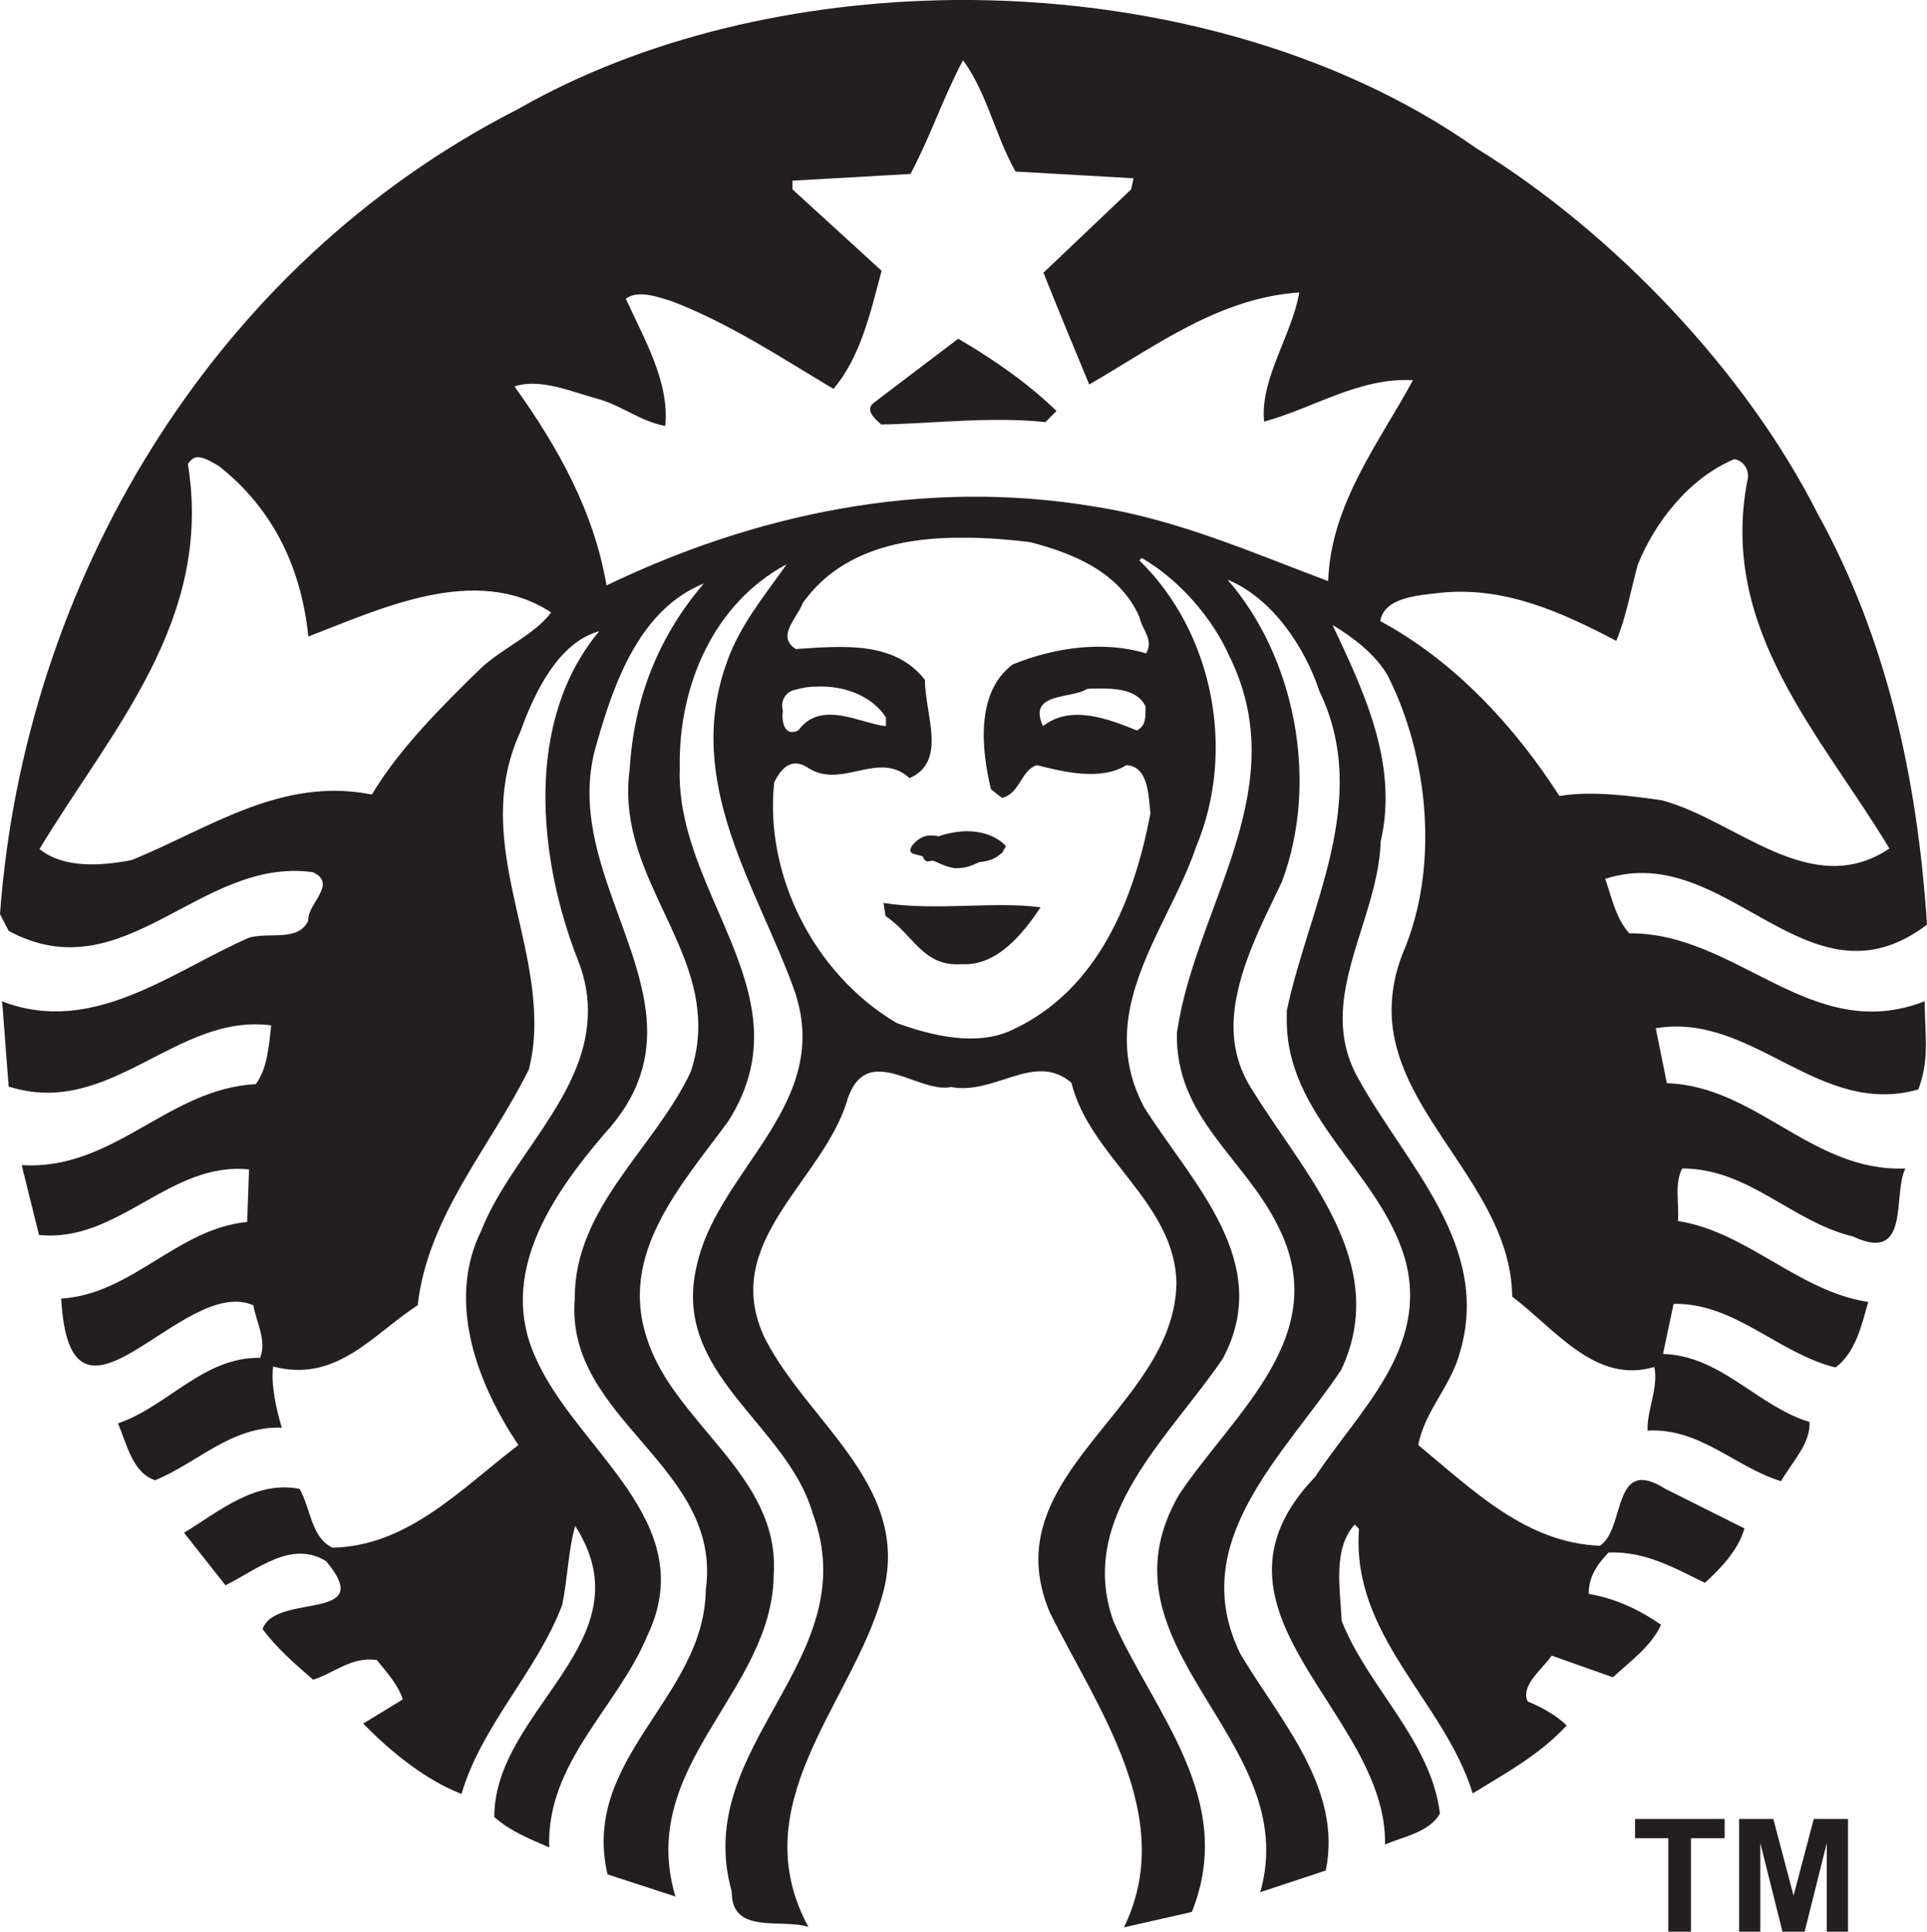 <?xml version="1.0" encoding="utf-8"?>
<!-- Generator: Adobe Illustrator 28.0.0, SVG Export Plug-In . SVG Version: 6.00 Build 0)  -->
<svg version="1.1" id="Layer_1" xmlns="http://www.w3.org/2000/svg" xmlns:xlink="http://www.w3.org/1999/xlink" x="0px" y="0px"
	 viewBox="0 0 400 400.9" style="enable-background:new 0 0 400 400.9;" xml:space="preserve">
<style type="text/css">
	.st0{fill:#231F20;}
</style>
<g id="g4387">
	<g id="g4381">
		<path id="inner_artwork" class="st0" d="M198.9,70.3c7.1,4.1,14.7,9.4,20.4,15l-2.3,2.3c-11.3-1.2-23.3,0.3-34.1,0.5
			c-1.2-1.2-3.6-3-1.4-4.6L198.9,70.3L198.9,70.3z M399.6,211.3c0.2,5.1,0.6,9.5-1.4,14.8c-20.7,5.9-34.4-16.1-54.5-12.7l2.3,11.4
			c18.6,0.6,30.2,18.5,49.5,17.7c-2.7,5.5,1.2,19.8-10.9,14.1c-12.6-3-21.6-14.1-35.4-14.1c-1.7,3.1-0.6,7.3-0.9,10.9
			c14.5,2.3,25,14.6,39.5,16.8c-1.4,5-2.7,10.6-6.8,13.6c-11.8-2.9-21-13.5-33.6-13.2l-2.2,10.4c12,0.3,19.7,10.9,30.4,14.1
			c0.3,4.4-3.6,8.3-5.9,12.3c-9.5-2.9-16.8-11.1-27.7-10.5c-0.2-4.1,2.3-8.8,1.4-13.2c-12.2,3.6-20.4-7.7-29.5-14.6
			c-0.3-22.3-23.8-37-25-57.9c-0.2-4.2,0.4-8.6,2.3-13.4c7.7-17.9,5.3-41-3.2-57.7c-2.6-4.4-7.1-7.8-11.4-10.4
			c6.2,13.2,13.8,28.7,10,44.9c-0.4,12.5-7.8,24.5-7.9,36.6c0,4.3,0.9,8.6,3.4,12.9c9.8,17.7,27.6,34.5,20.9,56.7
			c-1.8,6.8-7.3,12.1-8.6,19.1c11.5,9.5,22.4,20.3,37.7,20.9c5.4-3.5,2.4-18.9,13.6-11.8l16.4,8.2c-1.2,4.4-4.9,8.3-8.2,11.3
			c-6.2-3-12.3-6.6-20-6.3c-2.3,2.4-4.2,5.1-4.1,8.6c5.4,0.9,10.4,3.2,15,6.4c-2.1,4.5-6.2,7.4-10,10.9l-12.7-4.5
			c-2.1,3-6.5,6.2-5,9.5c2.9,1.2,6,2.9,8.1,5c-5.6,6.1-12.7,9.9-19.5,14.1c-5.9-19.2-25.3-32.7-23.6-54.9l-0.9-0.9
			c-4.6,5.1-3,13.3-2.7,20c5.5,13.9,18.5,24.7,20.4,40c-2.3,3.9-7.4,4.7-11.4,6.4c0.5-27.5-41.3-48.4-14.5-76.3
			c8.9-13.6,23.9-26.7,18.6-45.4c-5.4-18.1-24.7-29.4-24.5-49.7l0-1.6c4.4-21.2,17.7-43.7,6.8-66.3c-3-9.1-9.8-19.4-19.1-23.2
			c13.8,15.8,19.2,41.5,11.3,62.7c-4,8.4-9.4,18.5-10,28.4h0c-0.3,5.2,0.8,10.3,4.1,15.2c10.5,17,28.6,35.6,18.2,57.7
			c-11.8,17.7-32.4,35.7-20.9,59c8.3,13.9,21.2,27.8,17.7,44.9l-13.6,4.5c9.1-31.9-35.4-50.7-16.8-82.6
			c11.5-17.1,32.1-33.1,20.4-55.8c-7-14.1-21.3-22.4-20.9-40l0.5-2.9c4.7-24.9,23.6-48.5,10.4-75.2c-3.5-7.9-10.4-15.9-18.2-20.4
			l-0.5,0.5c15.4,15,20.1,39.6,11.8,59.4c-3.9,11.6-12.4,23.2-14.1,35.7c-0.8,5.9-0.1,12,3.3,18.4c9.8,15.6,27.1,32.1,16.3,52.2
			c-11.3,16.6-30.3,32.8-22.7,54.4c8.3,18.9,25.7,37,16.3,60.4l-14.1,3.2c11.2-22.9-5.6-45.6-15.4-65.4
			c-12-28.5,25.7-42.1,26.3-68.1c-0.1-16.8-18-26.3-21.8-41.8c-7.7-6.5-15.7,2.6-25,0.9c-6.8,1.4-17.3-9.4-21.4,2.3
			c-4.8,17.1-26.9,29.7-17.2,49.9c9.2,18,31.5,31.2,24,54.5c-6.6,21.8-28.6,42.5-15,67.6c-5.6-1.8-16,1.7-15.9-7.3
			c-8.6-30.4,28.1-48.1,16.8-78.5c-5.3-18.6-29.4-28.9-24.1-51.3c3.9-18.4,24.6-31.3,21.7-51.5c-0.2-1.7-0.7-3.4-1.2-5.2
			c-7.7-21.8-23.5-43.6-14.1-69c2.6-7.3,7.7-13.5,12.3-20c-15,8-22.5,25-22.2,42.2c-0.7,18.8,13.2,34.8,15.2,52
			c0.8,6.9-0.4,14-5.2,21.5c-9.8,13.3-22.7,27.4-16.8,45c5.6,17.7,27.7,28.4,26.3,49c-0.2,24.4-28.5,39.5-20.4,66.8l-14.1-4.6
			c-5.6-24.2,20.1-36.6,20.4-59c3.6-25.8-29.2-35.3-27.2-60.4c-0.1-19.1,16.6-31.2,24.1-47.2c1.3-3.9,1.7-7.6,1.5-11.1
			c-0.9-17.7-16.9-31.6-14.2-51.6c0.9-14.7,5.9-27.5,15.4-38.6c-13.2,5.3-18.6,20.4-22.2,33.1c-6.3,20.4,8.7,38.7,10.3,57
			c0.7,8.1-1.3,16.1-8.9,24.3c-10.9,12.8-22,29.1-14.1,46.3c8.3,19.1,34.5,33.9,23.2,57.6c-6.2,15-21,26.3-20.4,44
			c-3.9-1.7-8-3.3-11.4-6.3c0-22.5,32.1-36.6,16.8-60.4c-1.4,4.7-1.6,11.1-2.7,16.4C111.4,347,100,358,95.8,372.3
			c-7.1-2.7-14.5-8.5-20.4-14.6l8.2-5c-0.9-3-3.3-5.6-5.4-8.2c-5.3-0.7-8.8,2.7-13.2,4.1c-3.8-3.3-7.4-6.4-10.5-10.5
			c2.7-7.7,23.9-1.3,13.2-14.1c-7.3-4.5-14.5,1.9-20.9,5l-8.6-10.9c7.4-4.5,14.8-10.9,24-9.1c2.3,4.1,2.4,10.1,6.8,12.2
			c15.6-0.3,26.6-12.1,38.6-21.3c-8.3-12.4-15.1-29.5-7.7-44.5c5.9-15,21.4-27.7,22.1-44.3c0.2-3.8-0.4-7.8-2.1-12
			c-8.2-21-11.1-49.5,4.5-68.1c-8.5,2.3-13.5,12.8-16.4,20.9c-9.4,20.5,2.5,39.6,2.9,59.3c0.1,3.5-0.2,7.1-1.1,10.7
			c-8,16.2-21,30.4-23.1,49c-9.2,5.9-16.8,16.2-30,12.7c-0.5,3.5,0.6,8.8,1.8,12.7c-10.4-0.4-17.5,7.3-26.3,10.9
			c-4.7-1.5-5.9-7.6-7.7-11.8c10.3-3.5,17.7-13.8,29.5-13.6c1.4-3.8-0.8-7.3-1.4-10.9c-14.7-6.5-38,32.2-39.9-1.4
			c14.7-0.9,24.1-14.5,38.6-15.9l0.4-10.9c-16.5-1.7-27.1,15.3-43.6,13.6l-3.6-14.5c19.1,1.2,30.4-15.9,48.6-16.8
			c2.4-3.2,2.7-7.9,3.2-12.2c-19.8-2.6-33.4,19.4-54.5,12.7c0,0-0.7-9.1-1.1-14.3h0c-0.1-2-0.3-3.4-0.3-3.4
			c18.8,7.3,35.3-6.2,51.3-13.2c4.1-1.2,10.4,0.9,12.3-3.6c-0.2-3.5,6.2-7.6,0.9-10c-23.5-3.2-39.1,25.1-63.1,12.2L0,189.7
			C5,121.3,43.6,55.2,107.6,22.6C133.5,7.8,165.7,0.3,198.2,0c39.2-0.3,78.8,10,108.3,30.8c28.6,17.6,56,46.5,70.8,75.8
			c14.2,25.7,20.7,54.6,22.7,85.3c-24.8,18.8-41.5-17.7-66.8-9.5c1.4,3.9,2.1,8,5,11.3c22.4-0.2,37.8,23.3,61.3,14.1L399.6,211.3
			L399.6,211.3z M114.4,127.1c-15.7-10.3-35.7-0.6-50.4,5c-1.4-13.8-7-26.3-18.6-35.4c-1.1-0.6-2.7-1.7-4.1-1.8
			c-0.8-0.1-1.6,0.3-2.3,1.4c5.3,32.5-15.9,55.2-30.8,79.9c5,4.1,13,3.5,19.1,2.3c15.9-6.4,31-17.4,49.9-13.6
			c5.6-9.5,15-18.8,22.7-26.3C104.6,134.3,111,131.7,114.4,127.1L114.4,127.1z M162.5,147.5c-0.3,2,0.2,5.5,3.2,4.1
			c4.7-6.5,13-1.4,18.2-0.9v-1.8c-2.8-4.4-8.6-6.7-14.5-6.4c-1.4,0-2.7,0.2-4.1,0.6C163.3,143.4,161.9,145.2,162.5,147.5
			L162.5,147.5z M236.5,128c-4.2-9.4-13.9-13.2-22.7-15.5c-4.3-0.5-8.8-0.9-13.2-0.9c-0.8,0-1.7,0-2.5,0
			c-12.4,0.2-24.3,3.4-31.5,13.6c-1,2.9-5.6,6.9-1.4,9.5c9.5-0.6,20.4-1.8,26.8,6.4c0,7.3,4.7,16.9-3.2,20.4
			c-6.5-6-14.2,2.6-21.3-2.3c-3.3-2-5.4,0.3-6.8,3.2c-2,18.8,7.9,39.5,25.4,49.9c7.1,2.6,16.7,5,24.1,1.4
			c17.9-8.3,25.3-27.4,28.6-44.9c-0.4-3.3-0.3-9.8-5-10c-5.3,3.3-13,1.4-18.6,0c-3.3,1.1-3.5,5.9-7.2,6.8l-2.3-1.8
			c-2-8.3-3.2-20.1,4.5-25.9c8.6-3.5,18.8-5,27.7-2.3C239.6,132.8,237,130.6,236.5,128L236.5,128z M227.4,142.9
			c-0.6,0-1.2,0-1.8,0.1c-3.2,2.1-12.4,0.6-9.1,7.7c5.8-4.6,13.8-1.4,19.5,0.9c2.1-1.1,1.7-3.2,1.8-5
			C236.1,143.1,231.6,142.8,227.4,142.9z M293.3,78.9c-11.2-0.6-20.6,5.8-30.9,8.6c-0.9-8.8,5.8-18,7.3-26.8
			c-16.6,1.1-29.8,11.1-43.6,19.1c-3.2-7.7-6.4-15.4-9.5-23.2l18.2-17.3l0.5-2.3l-24.5-1.4c-4.2-7.4-5.9-16.3-10.9-23.1
			c-4.1,7.7-6.8,15.9-10.9,23.6l-24.5,1.4v1.8L183,56.2c-2.3,8.6-4.4,18-10,24.5c-10.9-6.5-21.6-13.6-33.6-18.2
			c-2.9-0.9-7-2.4-9.5-0.5c3.8,8.3,9.1,17.3,8.2,26.4c-5-0.9-8.9-4.1-13.6-5.5c-5.6-1.5-12.3-4.5-17.7-2.7
			c9.1,12.7,16.5,26,19.1,41.3c30.1-14.5,65.3-22.5,101.7-16.3c17.1,2.7,32.8,9.7,48.1,15.4C276.2,104.7,286.3,91.8,293.3,78.9
			L293.3,78.9z M345,166.1c15.4,4.1,30.9,20.9,47.2,10c-14.2-23.6-35.4-45.4-29.5-76.3c0.6-2.1-0.7-4.2-2.7-4.5
			c-9.2,3.8-16.4,12.9-20,21.8c-1.5,5.3-2.4,10.9-4.5,15.9c-11.1-5.8-22.9-11.3-36.3-10c-4.9,0.6-11.8,0.9-12.7,5.9
			c15.3,8.2,27.9,21.8,37.2,36.3C330.2,164.1,338.2,165.1,345,166.1L345,166.1z M183.4,187.4l0.4,2.7c5.9,3.9,7.7,10.6,15.9,10
			c7.3,0.4,12.7-6.4,16.3-11.8C206.3,187,194.3,189.1,183.4,187.4L183.4,187.4z M191.6,175.2c0.3,1.2-0.7,3,0.9,3.6
			c4.8-1.1,13.6,2.6,16.3-3.2c-1.9-2.1-5-3.1-8.2-3.1C197.4,172.6,194,173.5,191.6,175.2z"/>
		<g id="g4377">
			<path id="path3032-6" class="st0" d="M189.6,177.2c4.3,1,5.4,2.5,8.7,3c3.6-0.1,3.1-0.8,9.4-3c0.4-0.1,1-1.1,0.3-1.8
				c-3.9-3.9-6.6-1.1-9-1c-3.2,0-6.3-2.8-9.5,0.9C188.9,176.1,188.6,176.8,189.6,177.2L189.6,177.2z"/>
		</g>
	</g>
	<g id="text4354">
		<path id="path4430" class="st0" d="M346.3,400.9v-19.4h-6.9v-4H358v4H351v19.4H346.3z"/>
		<path id="path4432" class="st0" d="M361,400.9v-23.4h7.1l4.2,15.9l4.2-15.9h7.1v23.4h-4.4v-18.4l-4.6,18.4H370l-4.6-18.4v18.4H361
			z"/>
	</g>
</g>
</svg>
